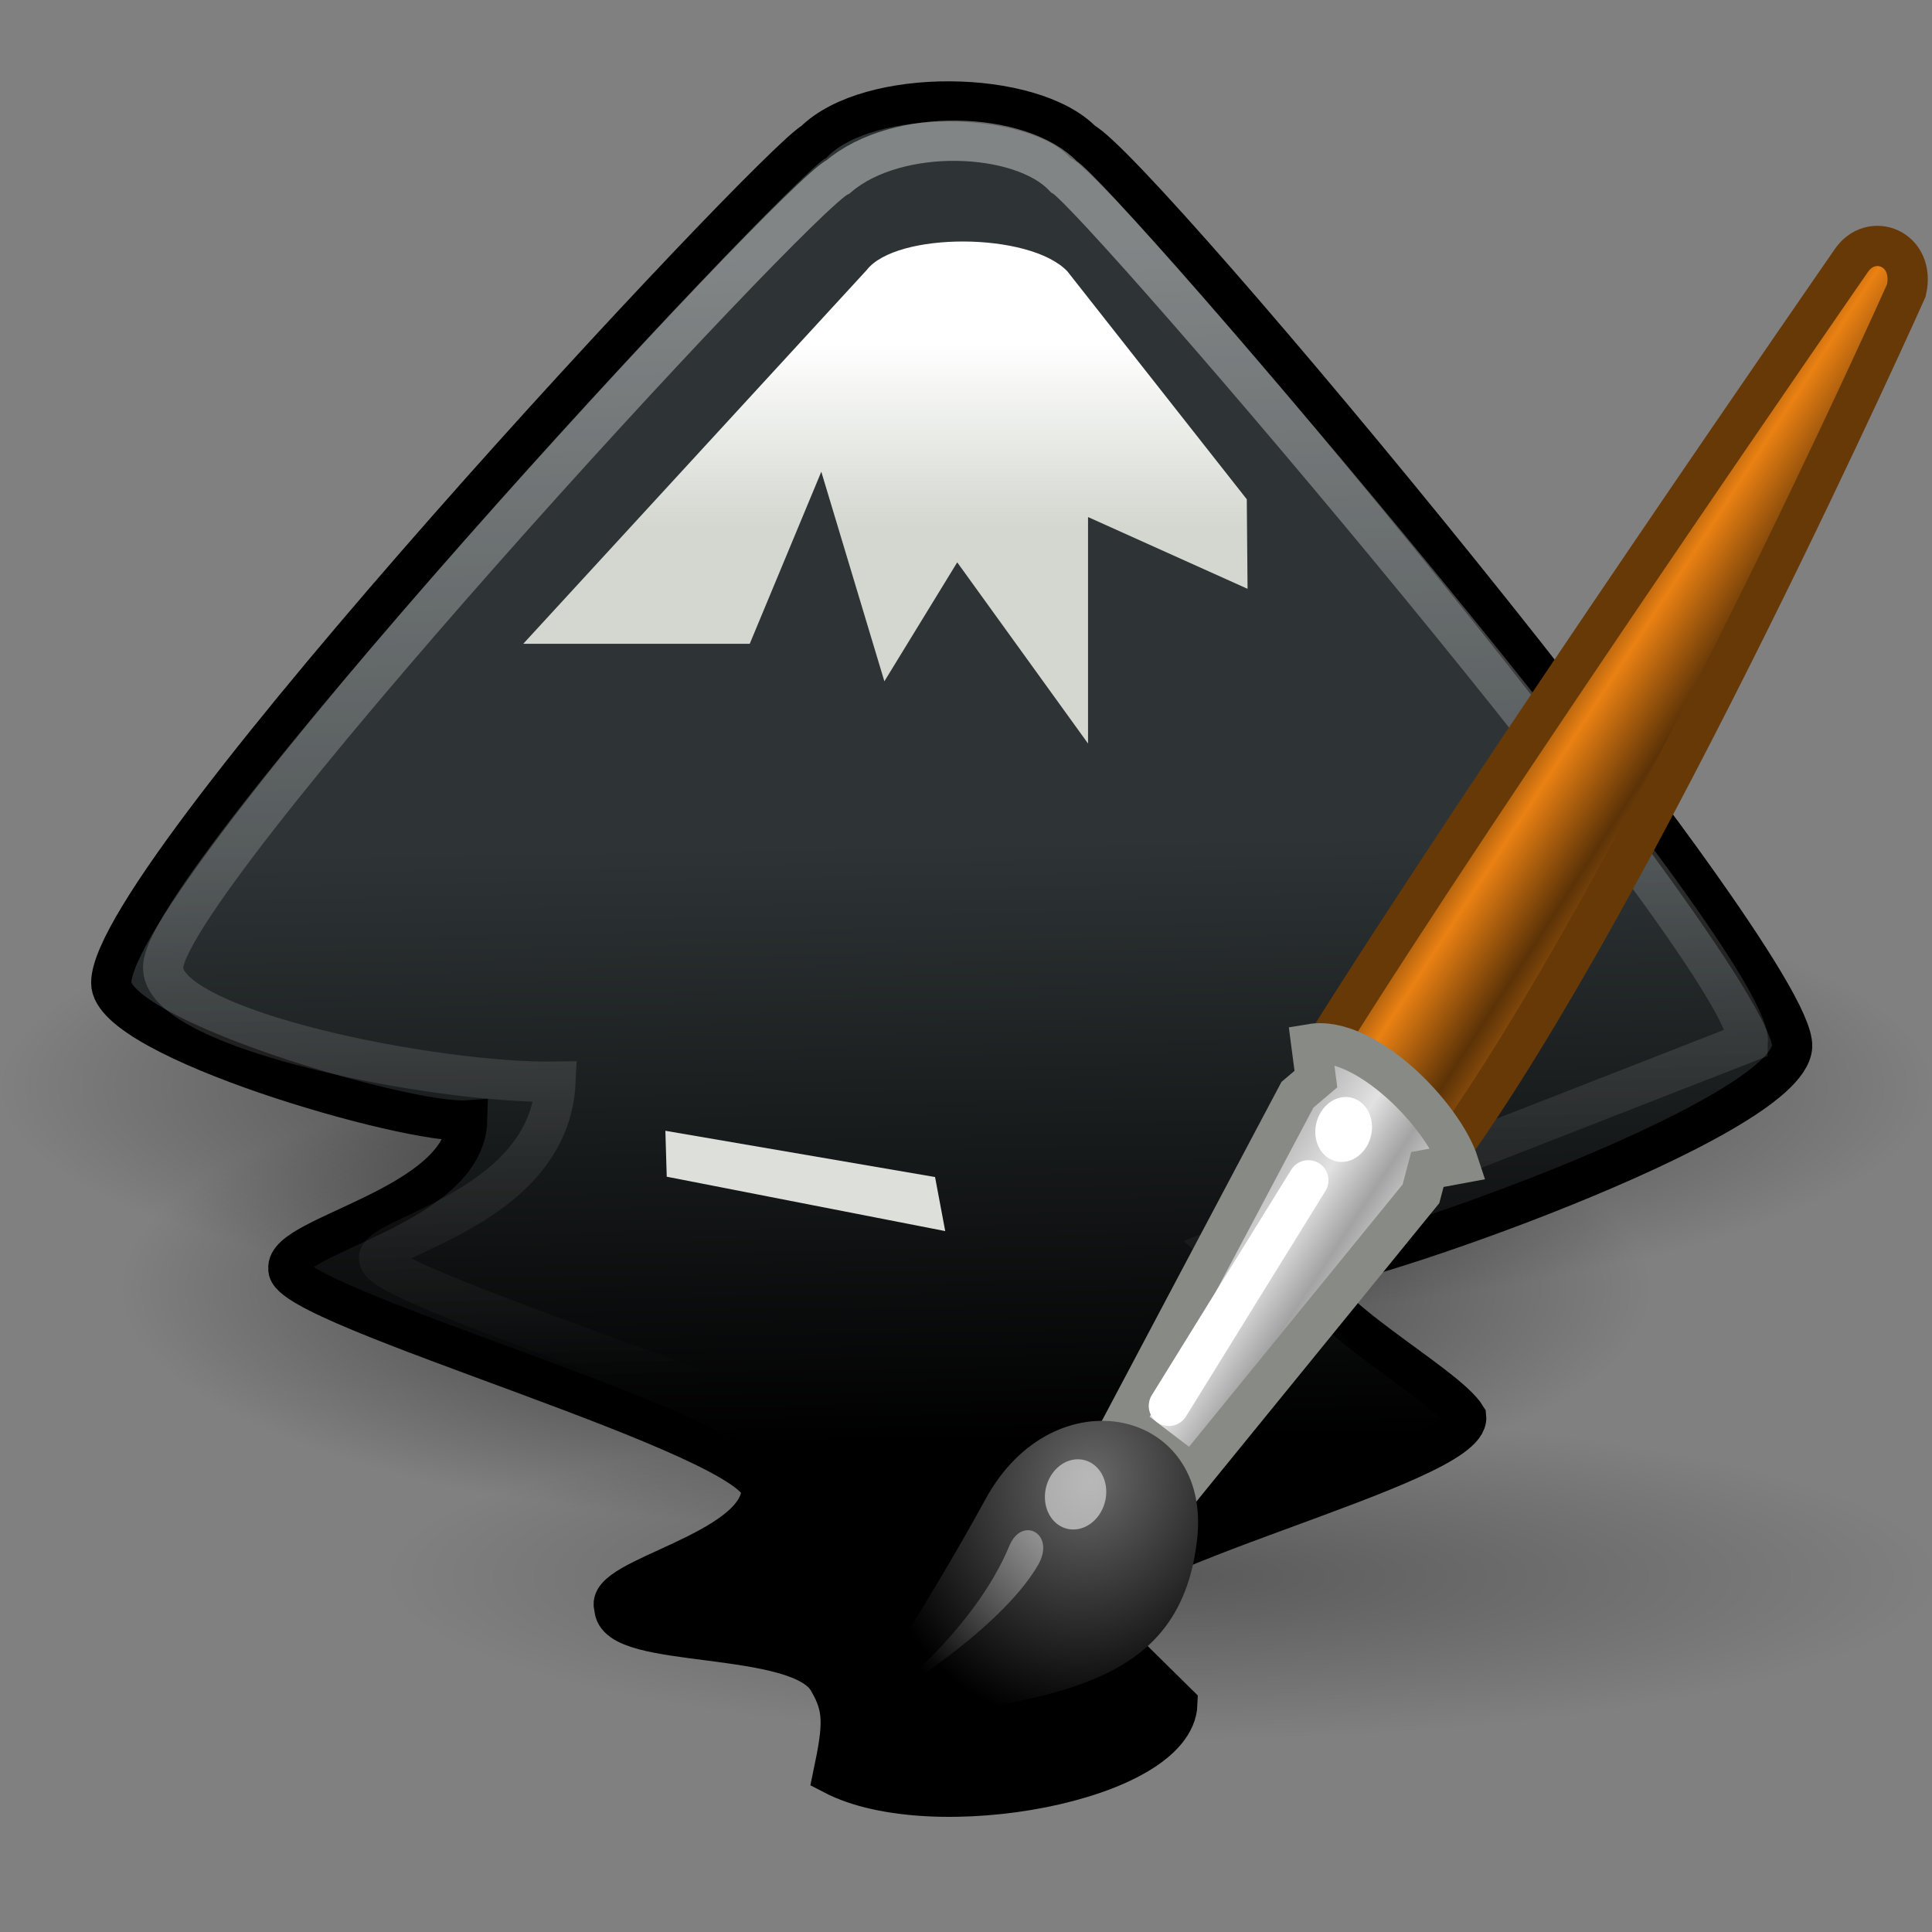 <?xml version="1.0" encoding="UTF-8" standalone="no"?>
<!-- Created with Inkscape (http://www.inkscape.org/) -->
<svg
   xmlns:dc="http://purl.org/dc/elements/1.1/"
   xmlns:cc="http://creativecommons.org/ns#"
   xmlns:rdf="http://www.w3.org/1999/02/22-rdf-syntax-ns#"
   xmlns:svg="http://www.w3.org/2000/svg"
   xmlns="http://www.w3.org/2000/svg"
   xmlns:xlink="http://www.w3.org/1999/xlink"
   xmlns:sodipodi="http://sodipodi.sourceforge.net/DTD/sodipodi-0.dtd"
   xmlns:inkscape="http://www.inkscape.org/namespaces/inkscape"
   width="48px"
   height="48px"
   id="svg7238"
   sodipodi:version="0.32"
   inkscape:version="0.46"
   sodipodi:docname="inkscape.svg"
   inkscape:output_extension="org.inkscape.output.svg.inkscape">
  <rect width="100%" height="100%" fill="#808080" stroke="none"/>
  <defs
     id="defs7240">
    <linearGradient
       inkscape:collect="always"
       id="linearGradient2446">
      <stop
         style="stop-color:#ffffff;stop-opacity:1;"
         offset="0"
         id="stop2448" />
      <stop
         style="stop-color:#ffffff;stop-opacity:0;"
         offset="1"
         id="stop2450" />
    </linearGradient>
    <linearGradient
       inkscape:collect="always"
       xlink:href="#linearGradient2446"
       id="linearGradient8938"
       gradientUnits="userSpaceOnUse"
       gradientTransform="matrix(0.608,-0.102,4.414374e-2,0.69,16.621,13.357)"
       x1="13.236"
       y1="37.752"
       x2="7.752"
       y2="42.282" />
    <linearGradient
       id="linearGradient6963">
      <stop
         style="stop-color:#696969;stop-opacity:1;"
         offset="0"
         id="stop6965" />
      <stop
         style="stop-color:#000000;stop-opacity:1;"
         offset="1"
         id="stop6967" />
    </linearGradient>
    <radialGradient
       inkscape:collect="always"
       xlink:href="#linearGradient6963"
       id="radialGradient8936"
       gradientUnits="userSpaceOnUse"
       gradientTransform="matrix(0.71,-0.119,5.020504e-2,0.784,14.36,10.8)"
       cx="15.415"
       cy="35.357"
       fx="15.415"
       fy="35.357"
       r="7.579" />
    <linearGradient
       id="linearGradient6939">
      <stop
         style="stop-color:#bdbdbd;stop-opacity:1;"
         offset="0"
         id="stop6941" />
      <stop
         id="stop6947"
         offset="0.333"
         style="stop-color:#e2e2e2;stop-opacity:1;" />
      <stop
         style="stop-color:#a3a3a3;stop-opacity:1;"
         offset="0.667"
         id="stop6949" />
      <stop
         style="stop-color:#dddddd;stop-opacity:1;"
         offset="1"
         id="stop6943" />
    </linearGradient>
    <linearGradient
       inkscape:collect="always"
       xlink:href="#linearGradient6939"
       id="linearGradient8934"
       gradientUnits="userSpaceOnUse"
       gradientTransform="matrix(0.714,-0.119,5.179406e-2,0.809,14.74,9.126)"
       x1="19.395"
       y1="30.001"
       x2="23.109"
       y2="33.439" />
    <linearGradient
       id="linearGradient6951">
      <stop
         style="stop-color:#6e3d09;stop-opacity:1;"
         offset="0"
         id="stop6953" />
      <stop
         id="stop6959"
         offset="0.242"
         style="stop-color:#ea8113;stop-opacity:1;" />
      <stop
         style="stop-color:#5c3307;stop-opacity:1;"
         offset="0.621"
         id="stop6961" />
      <stop
         style="stop-color:#e07c12;stop-opacity:1;"
         offset="1"
         id="stop6955" />
    </linearGradient>
    <linearGradient
       inkscape:collect="always"
       xlink:href="#linearGradient6951"
       id="linearGradient8932"
       gradientUnits="userSpaceOnUse"
       gradientTransform="matrix(0.714,-0.119,5.179406e-2,0.809,14.74,9.126)"
       x1="28.059"
       y1="18.868"
       x2="33.437"
       y2="23.743" />
    <radialGradient
       inkscape:collect="always"
       xlink:href="#linearGradient6975"
       id="radialGradient6981"
       cx="26.782"
       cy="42.343"
       fx="26.782"
       fy="42.343"
       r="14.407"
       gradientTransform="matrix(1,0,0,0.282,0,30.394)"
       gradientUnits="userSpaceOnUse" />
    <linearGradient
       inkscape:collect="always"
       id="linearGradient8942">
      <stop
         style="stop-color:#ffffff;stop-opacity:1"
         offset="0"
         id="stop8944" />
      <stop
         style="stop-color:#ffffff;stop-opacity:0;"
         offset="1"
         id="stop8946" />
    </linearGradient>
    <linearGradient
       inkscape:collect="always"
       xlink:href="#linearGradient8942"
       id="linearGradient8948"
       x1="23.85"
       y1="10.529"
       x2="24.565"
       y2="35.243"
       gradientUnits="userSpaceOnUse"
       gradientTransform="matrix(1.125,0,0,1.125,-2.601,-5.669)" />
    <linearGradient
       inkscape:collect="always"
       id="linearGradient6543">
      <stop
         style="stop-color:#d3d7cf"
         offset="0"
         id="stop6545" />
      <stop
         style="stop-color:#ffffff;stop-opacity:1"
         offset="1"
         id="stop6547" />
    </linearGradient>
    <linearGradient
       inkscape:collect="always"
       xlink:href="#linearGradient6543"
       id="linearGradient6549"
       x1="23.143"
       y1="16.714"
       x2="23.143"
       y2="12.643"
       gradientUnits="userSpaceOnUse"
       gradientTransform="matrix(1.125,0,0,1.125,-2.601,-5.669)" />
    <linearGradient
       inkscape:collect="always"
       id="linearGradient6528">
      <stop
         style="stop-color:#2e3436"
         offset="0"
         id="stop6530" />
      <stop
         style="stop-color:#000000;stop-opacity:1"
         offset="1"
         id="stop6532" />
    </linearGradient>
    <linearGradient
       inkscape:collect="always"
       xlink:href="#linearGradient6528"
       id="linearGradient6534"
       x1="24.5"
       y1="23.614"
       x2="24.723"
       y2="36.879"
       gradientUnits="userSpaceOnUse"
       gradientTransform="matrix(1.125,0,0,1.125,-2.601,-5.669)" />
    <radialGradient
       inkscape:collect="always"
       xlink:href="#linearGradient6975"
       id="radialGradient1687"
       gradientUnits="userSpaceOnUse"
       gradientTransform="matrix(1,0,0,0.282,0,30.394)"
       cx="26.782"
       cy="42.343"
       fx="26.782"
       fy="42.343"
       r="14.407" />
    <linearGradient
       inkscape:collect="always"
       id="linearGradient6975">
      <stop
         style="stop-color:#000000;stop-opacity:1;"
         offset="0"
         id="stop6977" />
      <stop
         style="stop-color:#000000;stop-opacity:0;"
         offset="1"
         id="stop6979" />
    </linearGradient>
    <radialGradient
       inkscape:collect="always"
       xlink:href="#linearGradient6975"
       id="radialGradient2417"
       gradientUnits="userSpaceOnUse"
       gradientTransform="matrix(1,0,0,0.282,0,30.394)"
       cx="26.782"
       cy="42.343"
       fx="26.782"
       fy="42.343"
       r="14.407" />
  </defs>
  <sodipodi:namedview
     id="base"
     pagecolor="#ffffff"
     bordercolor="#666666"
     borderopacity="1.0"
     inkscape:pageopacity="0.0"
     inkscape:pageshadow="2"
     inkscape:zoom="7"
     inkscape:cx="24"
     inkscape:cy="24"
     inkscape:current-layer="layer1"
     showgrid="true"
     inkscape:grid-bbox="true"
     inkscape:document-units="px"
     inkscape:window-width="641"
     inkscape:window-height="688"
     inkscape:window-x="1037"
     inkscape:window-y="25" />
  <g
     id="layer1"
     inkscape:label="Layer 1"
     inkscape:groupmode="layer">
    <path
       sodipodi:type="arc"
       style="opacity:0.672;fill:url(#radialGradient2417);fill-opacity:1;fill-rule:nonzero;stroke:none;stroke-width:1;stroke-linecap:round;stroke-linejoin:miter;marker:none;marker-start:none;marker-mid:none;marker-end:none;stroke-miterlimit:4;stroke-dasharray:none;stroke-dashoffset:0;stroke-opacity:1;visibility:visible;display:inline;overflow:visible"
       id="path2415"
       sodipodi:cx="26.78167"
       sodipodi:cy="42.343147"
       sodipodi:rx="14.407301"
       sodipodi:ry="4.0658641"
       d="M 41.189,42.343 A 14.407,4.066 0 1 1 12.374,42.343 A 14.407,4.066 0 1 1 41.189,42.343 z"
       inkscape:r_cx="true"
       inkscape:r_cy="true"
       transform="matrix(1.319,0,0,1.476,-13.319,-30.486)" />
    <path
       sodipodi:type="arc"
       style="opacity:0.672;fill:url(#radialGradient1687);fill-opacity:1;fill-rule:nonzero;stroke:none;stroke-width:1;stroke-linecap:round;stroke-linejoin:miter;marker:none;marker-start:none;marker-mid:none;marker-end:none;stroke-miterlimit:4;stroke-dasharray:none;stroke-dashoffset:0;stroke-opacity:1;visibility:visible;display:inline;overflow:visible"
       id="path1685"
       sodipodi:cx="26.78167"
       sodipodi:cy="42.343147"
       sodipodi:rx="14.407301"
       sodipodi:ry="4.0658641"
       d="M 41.189,42.343 A 14.407,4.066 0 1 1 12.374,42.343 A 14.407,4.066 0 1 1 41.189,42.343 z"
       inkscape:r_cx="true"
       inkscape:r_cy="true"
       transform="matrix(1.666,0,0,1.476,-20.613,-35.486)" />
    <path
       style="fill:url(#linearGradient6534);fill-opacity:1;fill-rule:evenodd;stroke:#000000;stroke-width:1px;stroke-linecap:butt;stroke-linejoin:miter;stroke-opacity:1"
       d="M 11.607,27.837 C 10.147,27.943 2.738,25.798 2.764,24.416 C 2.771,21.67 19.212,4.076 20.223,3.522 C 21.594,2.158 25.637,2.215 26.895,3.522 C 28.296,4.23 44.602,23.86 44.525,25.996 C 44.441,27.837 33.444,31.611 32.507,31.52 C 32.528,32.586 35.924,34.377 36.426,35.202 C 36.56,36.415 26.967,38.592 26.941,40.046 L 29.252,42.326 C 29.188,44.253 23.176,45.376 20.701,44.087 C 20.959,42.859 20.975,42.436 20.59,41.771 C 19.887,40.463 15.244,41.004 15.265,39.937 C 14.956,39.213 18.828,38.571 18.922,37.043 C 18.982,35.714 7.049,32.451 7.166,31.52 C 7.054,30.69 11.548,29.974 11.607,27.837 z"
       id="path5072"
       sodipodi:nodetypes="ccccccccccccccc" />
    <rect
       y="17.324"
       x="7.711"
       height="22.817"
       width="20.357"
       id="rect2363"
       style="fill:none;fill-rule:evenodd;stroke:none;stroke-width:0.052"
       transform="matrix(0.914,-0.405,0.31,0.951,0,0)" />
    <path
       id="path5074"
       d="M 13,15.995 L 21.531,6.711 C 22.268,5.755 25.577,5.763 26.515,6.737 L 30.976,12.404 L 30.995,14.629 L 27.032,12.846 L 27.032,18.473 L 23.782,13.971 L 21.972,16.927 L 20.405,11.72 L 18.627,15.995 L 13,15.995 z"
       style="fill:url(#linearGradient6549);fill-opacity:1;fill-rule:evenodd;stroke:none;stroke-width:1px;stroke-linecap:butt;stroke-linejoin:miter;stroke-opacity:1"
       sodipodi:nodetypes="cccccccccccc" />
    <path
       style="opacity:0.4;fill:none;fill-opacity:1;fill-rule:evenodd;stroke:url(#linearGradient8948);stroke-width:1px;stroke-linecap:butt;stroke-linejoin:miter;stroke-opacity:1"
       d="M 13.802,26.875 C 10.842,26.924 4.14,25.606 4.056,24.083 C 3.808,22.211 19.787,4.863 20.831,4.386 C 22.294,3.14 25.366,3.261 26.427,4.386 C 27.306,4.874 43.507,23.831 43.426,25.892 L 30.326,31.009 L 34,34.493 L 26.106,38.905 L 27.82,41.518 L 22.436,43.147 L 21.579,39.662 L 18.027,39.2 L 21.229,36.349 C 21.334,35.64 9.73,32.089 9.438,31.324 C 9.073,30.75 13.655,30.12 13.802,26.875 z"
       id="path6536"
       sodipodi:nodetypes="ccccccccccccccc" />
    <path
       sodipodi:type="arc"
       style="opacity:0.3;fill:url(#radialGradient6981);fill-opacity:1;fill-rule:nonzero;stroke:none;stroke-width:1;stroke-linecap:round;stroke-linejoin:miter;marker:none;marker-start:none;marker-mid:none;marker-end:none;stroke-miterlimit:4;stroke-dasharray:none;stroke-dashoffset:0;stroke-opacity:1;visibility:visible;display:inline;overflow:visible"
       id="path6973"
       sodipodi:cx="26.78167"
       sodipodi:cy="42.343147"
       sodipodi:rx="14.407301"
       sodipodi:ry="4.0658641"
       d="M 41.189,42.343 A 14.407,4.066 0 1 1 12.374,42.343 A 14.407,4.066 0 1 1 41.189,42.343 z"
       inkscape:r_cx="true"
       inkscape:r_cy="true"
       transform="matrix(1.338,0,0,1,-6.952,-3.169)" />
    <g
       id="g8923"
       transform="translate(-5.862603e-6,0.101)">
      <path
         sodipodi:nodetypes="ccssc"
         inkscape:r_cy="true"
         inkscape:r_cx="true"
         id="path6937"
         d="M 32.815,26.053 L 35.914,28.644 C 40.677,22.071 47.362,7.117 47.362,7.117 C 47.605,6.074 46.483,5.631 45.984,6.39 C 45.984,6.39 36.945,19.433 32.815,26.053 z"
         style="opacity:1;fill:url(#linearGradient8932);fill-opacity:1;fill-rule:nonzero;stroke:#673907;stroke-width:1;stroke-linecap:round;stroke-linejoin:miter;marker:none;marker-start:none;marker-mid:none;marker-end:none;stroke-miterlimit:4;stroke-dasharray:none;stroke-dashoffset:0;stroke-opacity:1;visibility:visible;display:inline;overflow:visible" />
      <path
         sodipodi:nodetypes="ccccccccc"
         inkscape:r_cy="true"
         inkscape:r_cx="true"
         id="path6935"
         d="M 27.921,35.238 L 29.624,36.535 L 35.303,29.559 L 35.463,28.955 L 36.243,28.81 C 35.85,27.597 33.917,25.613 32.579,25.837 L 32.693,26.709 L 32.235,27.097 L 27.921,35.238 z"
         style="opacity:1;fill:url(#linearGradient8934);fill-opacity:1;fill-rule:nonzero;stroke:#888a85;stroke-width:1;stroke-linecap:round;stroke-linejoin:miter;marker:none;marker-start:none;marker-mid:none;marker-end:none;stroke-miterlimit:4;stroke-dasharray:none;stroke-dashoffset:0;stroke-opacity:1;visibility:visible;display:inline;overflow:visible" />
      <path
         sodipodi:nodetypes="cssc"
         inkscape:r_cy="true"
         inkscape:r_cx="true"
         id="path6933"
         d="M 20.985,42.868 C 25.699,42.08 29.317,42.118 29.745,38.115 C 30.091,34.89 26.194,34.023 24.49,37.136 C 22.849,40.135 20.985,42.868 20.985,42.868 z"
         style="opacity:1;fill:url(#radialGradient8936);fill-opacity:1;fill-rule:nonzero;stroke:none;stroke-width:0.2;stroke-linecap:round;stroke-linejoin:miter;marker:none;marker-start:none;marker-mid:none;marker-end:none;stroke-miterlimit:4;stroke-dasharray:none;stroke-dashoffset:0;stroke-opacity:1;visibility:visible;display:inline;overflow:visible" />
      <path
         transform="matrix(0.608,-0.102,4.414374e-2,0.69,20.42,11.757)"
         inkscape:r_cy="true"
         inkscape:r_cx="true"
         d="M 8.875,37.75 A 1.25,1.25 0 1 1 6.375,37.75 A 1.25,1.25 0 1 1 8.875,37.75 z"
         sodipodi:ry="1.2499999"
         sodipodi:rx="1.2499999"
         sodipodi:cy="37.75"
         sodipodi:cx="7.624999"
         id="path6971"
         style="opacity:0.528;fill:#ffffff;fill-opacity:1;fill-rule:nonzero;stroke:none;stroke-width:1;stroke-linecap:round;stroke-linejoin:miter;marker:none;marker-start:none;marker-mid:none;marker-end:none;stroke-miterlimit:4;stroke-dasharray:none;stroke-dashoffset:0;stroke-opacity:1;visibility:visible;display:inline;overflow:visible"
         sodipodi:type="arc" />
      <path
         sodipodi:type="arc"
         style="opacity:1;fill:#ffffff;fill-opacity:1;fill-rule:nonzero;stroke:none;stroke-width:1;stroke-linecap:round;stroke-linejoin:miter;marker:none;marker-start:none;marker-mid:none;marker-end:none;stroke-miterlimit:4;stroke-dasharray:none;stroke-dashoffset:0;stroke-opacity:1;visibility:visible;display:inline;overflow:visible"
         id="path6983"
         sodipodi:cx="7.624999"
         sodipodi:cy="37.75"
         sodipodi:rx="1.2499999"
         sodipodi:ry="1.2499999"
         d="M 8.875,37.75 A 1.25,1.25 0 1 1 6.375,37.75 A 1.25,1.25 0 1 1 8.875,37.75 z"
         inkscape:r_cx="true"
         inkscape:r_cy="true"
         transform="matrix(0.562,-9.402052e-2,4.080659e-2,0.638,27.557,4.593)" />
      <path
         inkscape:r_cy="true"
         inkscape:r_cx="true"
         id="path6985"
         d="M 32.506,29.223 L 29.04,34.827"
         style="opacity:1;fill:none;fill-opacity:1;fill-rule:nonzero;stroke:#ffffff;stroke-width:1;stroke-linecap:round;stroke-linejoin:round;marker:none;marker-start:none;marker-mid:none;marker-end:none;stroke-miterlimit:4;stroke-dasharray:none;stroke-dashoffset:0;stroke-opacity:1;visibility:visible;display:inline;overflow:visible" />
      <path
         sodipodi:nodetypes="cssc"
         inkscape:r_cy="true"
         inkscape:r_cx="true"
         id="path1571"
         d="M 21.889,42.181 C 21.889,42.181 24.188,40.454 25.077,38.305 C 25.392,37.545 26.244,38.006 25.787,38.787 C 24.8,40.474 21.889,42.181 21.889,42.181 z"
         style="opacity:0.428;fill:url(#linearGradient8938);fill-opacity:1;fill-rule:nonzero;stroke:none;stroke-width:1;stroke-linecap:round;stroke-linejoin:miter;marker:none;marker-start:none;marker-mid:none;marker-end:none;stroke-miterlimit:4;stroke-dasharray:none;stroke-dashoffset:0;stroke-opacity:1;visibility:visible;display:inline;overflow:visible" />
    </g>
    <path
       style="fill:#dde0da;fill-opacity:1;fill-rule:evenodd;stroke:none;stroke-width:1px;stroke-linecap:butt;stroke-linejoin:miter;stroke-opacity:1"
       d="M 23.231,29.243 L 16.531,28.094 L 16.565,29.235 L 23.484,30.586 L 23.231,29.243 z"
       id="path8968"
       sodipodi:nodetypes="ccccc" />
  </g>
</svg>
